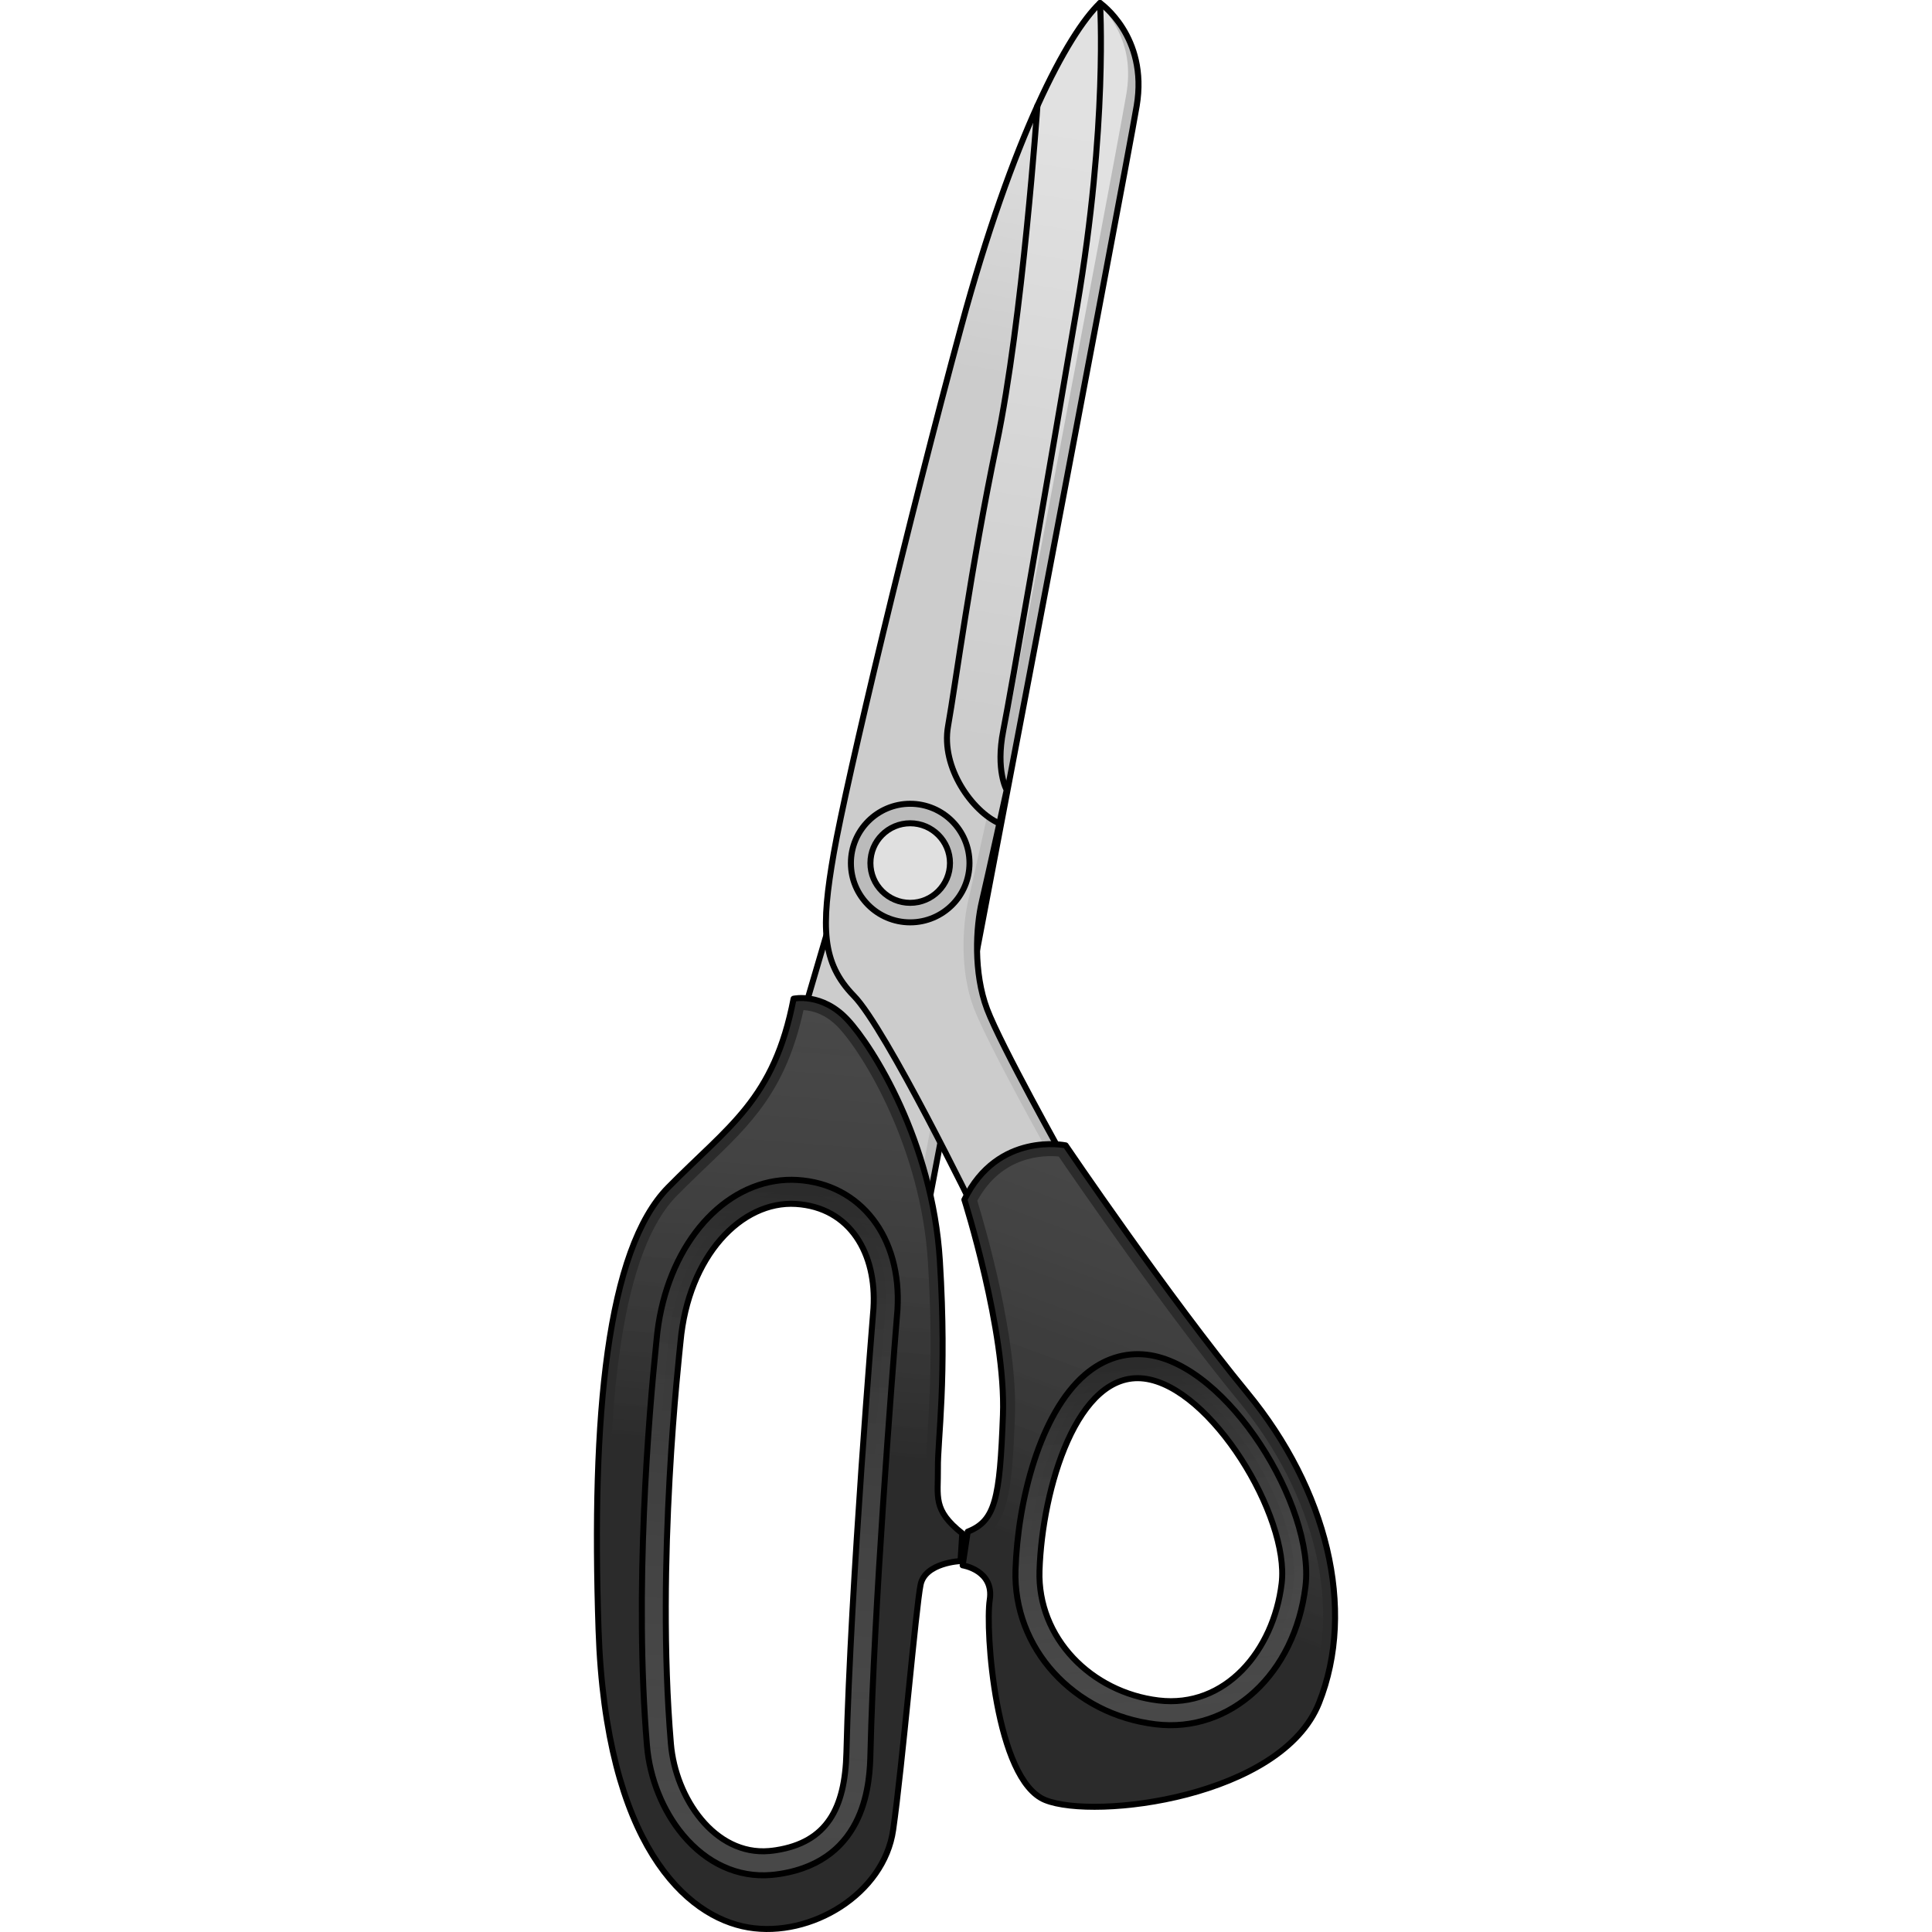 <?xml version="1.0" encoding="utf-8"?>
<!-- Created by: Science Figures, www.sciencefigures.org, Generator: Science Figures Editor -->
<!DOCTYPE svg PUBLIC "-//W3C//DTD SVG 1.1//EN" "http://www.w3.org/Graphics/SVG/1.1/DTD/svg11.dtd">
<svg version="1.1" id="Layer_1" xmlns="http://www.w3.org/2000/svg" xmlns:xlink="http://www.w3.org/1999/xlink" 
	 width="800px" height="800px" viewBox="0 0 123.945 321.783" enable-background="new 0 0 123.945 321.783"
	 xml:space="preserve">
<g>
	<g>
		<g>
			<path fill="#BBBBBB" d="M56.031,199.098c0,0,32.424-169.893,34.372-181.475C92.35,6.042,84.292,0.5,84.292,0.5L35.406,167.046
				C35.406,167.046,38.347,196.948,56.031,199.098z"/>
			
				<linearGradient id="SVGID_1_" gradientUnits="userSpaceOnUse" x1="74.939" y1="-818.144" x2="109.319" y2="-914.012" gradientTransform="matrix(0.988 -0.154 0.154 0.988 103.533 969.04)">
				<stop  offset="0" style="stop-color:#CCCCCC"/>
				<stop  offset="1" style="stop-color:#E1E1E1"/>
			</linearGradient>
			<path fill="url(#SVGID_1_)" d="M35.406,167.046c0,0,1.521,15.467,8.954,24.952c2.643,2.702,5.907,4.652,9.95,5.144
				c0,0,32.422-169.893,34.369-181.475c1.346-7.997-2.23-12.261-4.395-15.143L35.406,167.046z"/>
			<path fill="none" stroke="#000000" stroke-linecap="round" stroke-linejoin="round" stroke-miterlimit="10" d="M56.031,199.098
				c0,0,32.424-169.893,34.372-181.475C92.35,6.042,84.292,0.5,84.292,0.5L35.406,167.046
				C35.406,167.046,38.347,196.948,56.031,199.098z"/>
		</g>
		<g>
			<path fill="#2B2B2B" d="M57.615,209.932c-1.227-19.714-11.124-35.541-15.38-40.104c-4.257-4.564-8.98-3.488-8.98-3.488
				c-3.265,16.873-10.706,21.074-20.894,31.438C2.175,208.143-0.432,235.71,0.771,271.452c1.202,35.744,14.563,47.825,24.959,49.572
				c10.395,1.748,22.579-5.555,24.111-16.253c1.533-10.698,3.799-37.2,4.574-40.864c0.776-3.664,6.645-3.906,6.645-3.906
				l0.292-4.601c-5.001-3.94-3.994-6.123-4.058-10.837C57.232,239.851,58.844,229.646,57.615,209.932z M46.564,217.884
				c-0.031,0.459-3.819,46.025-4.508,74.025c-0.23,9.297-3.262,14.928-11.71,16.248c-0.387,0.061-0.775,0.107-1.173,0.142
				c-9.05,0.765-15.586-8.805-16.35-17.853c-2.557-30.317,1.422-65.001,1.599-66.971c1.287-14.282,10.142-23.512,19.21-22.953
				C42.696,201.082,47.121,208.821,46.564,217.884z"/>
			
				<linearGradient id="SVGID_2_" gradientUnits="userSpaceOnUse" x1="41.182" y1="-729.26" x2="61.699" y2="-815.55" gradientTransform="matrix(0.988 -0.154 0.154 0.988 103.533 969.04)">
				<stop  offset="0" style="stop-color:#2B2B2B"/>
				<stop  offset="1" style="stop-color:#666666;stop-opacity:0.5"/>
			</linearGradient>
			<path fill="url(#SVGID_2_)" d="M31.799,319.053c-1.972,0.309-3.902,0.309-5.736,0c-5.118-0.86-21.918-6.841-23.293-47.667
				C1.434,231.7,5.038,208.082,13.787,199.18c1.762-1.793,3.432-3.39,5.047-4.935c7.312-6.995,13.143-12.572,16.072-26.007
				c1.393,0.073,3.676,0.604,5.865,2.952c4.346,4.659,13.691,20.289,14.849,38.865c0.88,14.129,0.3,23.147-0.083,29.115
				c-0.146,2.256-0.26,4.037-0.242,5.42c0.011,0.715-0.006,1.37-0.021,1.981c-0.092,3.76,0.062,6.321,4.018,9.723l-0.123,1.933
				c-3.76,0.702-6.135,2.561-6.708,5.265c-0.382,1.802-0.998,7.778-1.973,17.382c-0.866,8.519-1.846,18.173-2.626,23.614
				C46.703,312.582,38.904,317.942,31.799,319.053z M30.547,198.679c-9.494,1.484-16.943,11.607-18.116,24.617
				c-0.012,0.125-0.038,0.379-0.077,0.757c-1.182,11.431-3.695,40.8-1.521,66.562c0.424,5.02,2.438,10.02,5.525,13.719
				c3.545,4.25,8.157,6.366,12.983,5.959c0.446-0.038,0.883-0.091,1.315-0.158c11.653-1.822,13.229-11.245,13.399-18.174
				c0.597-24.277,3.558-62.24,4.452-73.297c0.031-0.396,0.05-0.619,0.052-0.65c0.681-11.07-5.269-18.898-14.806-19.486
				C32.69,198.461,31.611,198.512,30.547,198.679z"/>
			
				<linearGradient id="SVGID_3_" gradientUnits="userSpaceOnUse" x1="48.23" y1="-773.387" x2="24.564" y2="-665.387" gradientTransform="matrix(0.988 -0.154 0.154 0.988 103.533 969.04)">
				<stop  offset="0" style="stop-color:#2B2B2B"/>
				<stop  offset="1" style="stop-color:#666666;stop-opacity:0.5"/>
			</linearGradient>
			<path fill="url(#SVGID_3_)" d="M50.502,218.824c0.031-0.416,0.051-0.649,0.054-0.695c0.742-12.065-6.116-20.947-16.677-21.599
				c-1.209-0.074-2.434-0.017-3.641,0.172c-10.403,1.627-18.545,12.488-19.801,26.417c-0.01,0.118-0.035,0.364-0.072,0.728
				c-1.188,11.487-3.713,41.004-1.526,66.936c0.458,5.42,2.638,10.825,5.981,14.833c3.978,4.765,9.193,7.134,14.689,6.669
				c0.493-0.041,0.976-0.1,1.455-0.174c14.65-2.291,14.98-15.697,15.091-20.102C46.65,267.783,49.608,229.868,50.502,218.824z
				 M30.347,308.157c-0.387,0.061-0.775,0.107-1.173,0.142c-9.05,0.765-15.586-8.805-16.35-17.853
				c-2.557-30.317,1.422-65.001,1.599-66.971c1.287-14.282,10.142-23.512,19.21-22.953c9.063,0.56,13.488,8.299,12.932,17.361
				c-0.031,0.459-3.819,46.025-4.508,74.025C41.826,301.206,38.795,306.837,30.347,308.157z"/>
			<g>
				<path fill="none" stroke="#000000" stroke-linecap="round" stroke-linejoin="round" stroke-miterlimit="10" d="M30.965,312.11
					c-0.479,0.074-0.962,0.133-1.455,0.174c-5.496,0.465-10.712-1.904-14.689-6.669c-3.344-4.008-5.523-9.413-5.981-14.833
					c-2.187-25.932,0.338-55.448,1.526-66.936c0.037-0.363,0.062-0.609,0.072-0.728c1.256-13.929,9.397-24.79,19.801-26.417
					c1.207-0.188,2.432-0.246,3.641-0.172c10.561,0.651,17.419,9.533,16.677,21.599c-0.003,0.046-0.022,0.279-0.054,0.695
					c-0.894,11.044-3.852,48.959-4.446,73.185C45.945,296.413,45.615,309.819,30.965,312.11z"/>
				<path fill="none" stroke="#000000" stroke-linecap="round" stroke-linejoin="round" stroke-miterlimit="10" d="M57.615,209.932
					c-1.227-19.714-11.124-35.541-15.38-40.104c-4.257-4.564-8.98-3.488-8.98-3.488c-3.265,16.873-10.706,21.074-20.894,31.438
					C2.175,208.143-0.432,235.71,0.771,271.452c1.202,35.744,14.563,47.825,24.959,49.572c10.395,1.748,22.579-5.555,24.111-16.253
					c1.533-10.698,3.799-37.2,4.574-40.864c0.776-3.664,6.645-3.906,6.645-3.906l0.292-4.601c-5.001-3.94-3.994-6.123-4.058-10.837
					C57.232,239.851,58.844,229.646,57.615,209.932z M46.564,217.884c-0.031,0.459-3.819,46.025-4.508,74.025
					c-0.23,9.297-3.262,14.928-11.71,16.248c-0.387,0.061-0.775,0.107-1.173,0.142c-9.05,0.765-15.586-8.805-16.35-17.853
					c-2.557-30.317,1.422-65.001,1.599-66.971c1.287-14.282,10.142-23.512,19.21-22.953
					C42.696,201.082,47.121,208.821,46.564,217.884z"/>
			</g>
		</g>
	</g>
	<g>
		<g>
			<path fill="#BBBBBB" d="M63.613,202.057c0,0-14.936-30.673-20.314-36.19c-5.38-5.517-5.507-11.407-3.354-23.737
				c2.16-12.331,12.633-56.059,21.236-87.758C69.785,22.674,78.889,5.641,84.292,0.5c0,0,1.33,20.306-3.838,50.654
				c-5.168,30.35-10.972,63.896-12.275,70.539c-1.304,6.641,0.569,9.889,0.569,9.889s-3.1,14.23-4.117,18.516
				c-1.021,4.283-1.437,11.913,0.854,17.98c2.291,6.068,12.965,25.105,12.965,25.105L63.613,202.057z"/>
			
				<linearGradient id="SVGID_4_" gradientUnits="userSpaceOnUse" x1="194.714" y1="854.22" x2="198.047" y2="802.885" gradientTransform="matrix(0.993 0.12 -0.12 0.993 -13.835 -806.816)">
				<stop  offset="0" style="stop-color:#CCCCCC"/>
				<stop  offset="1" style="stop-color:#E1E1E1"/>
			</linearGradient>
			<path fill="url(#SVGID_4_)" d="M76.202,192.914c0,0-10.674-19.039-12.965-25.107c-2.292-6.067-1.876-13.697-0.855-17.98
				c1.021-4.284,4.12-18.516,4.12-18.516s-1.875-3.248-0.571-9.889c1.305-6.643,7.109-40.189,12.277-70.539
				c4.063-23.852,4.108-41.492,3.942-47.955c-5.481,7.1-13.418,23.622-20.969,51.443c-8.604,31.699-19.076,75.427-21.236,87.758
				c-2.153,12.33-2.026,18.221,3.354,23.737c4.729,4.852,16.848,29.15,19.701,34.942L76.202,192.914z"/>
			
				<linearGradient id="SVGID_5_" gradientUnits="userSpaceOnUse" x1="187.728" y1="915.032" x2="192.395" y2="810.031" gradientTransform="matrix(0.993 0.12 -0.12 0.993 -13.835 -806.816)">
				<stop  offset="0" style="stop-color:#CCCCCC"/>
				<stop  offset="1" style="stop-color:#E1E1E1"/>
			</linearGradient>
			<path fill="url(#SVGID_5_)" d="M67.531,137.145c0.69-3.143,1.217-5.562,1.217-5.562s-1.873-3.248-0.569-9.889
				c1.304-6.643,7.107-40.189,12.275-70.539C85.622,20.806,84.292,0.5,84.292,0.5c-2.717,2.585-6.369,8.181-10.427,17.133
				c0,0.02-2.474,35.704-6.775,56.252c-4.304,20.551-6.861,40.098-8.104,47.039C57.745,127.863,63.072,135.186,67.531,137.145z"/>
			<g>
				<path fill="none" stroke="#000000" stroke-linecap="round" stroke-linejoin="round" stroke-miterlimit="10" d="M63.613,202.057
					c0,0-14.936-30.673-20.314-36.19c-5.38-5.517-5.507-11.407-3.354-23.737c2.16-12.331,12.633-56.059,21.236-87.758
					C69.785,22.674,78.889,5.641,84.292,0.5c0,0,1.33,20.306-3.838,50.654c-5.168,30.35-10.972,63.896-12.275,70.539
					c-1.304,6.641,0.569,9.889,0.569,9.889s-3.1,14.23-4.117,18.516c-1.021,4.283-1.437,11.913,0.854,17.98
					c2.291,6.068,12.965,25.105,12.965,25.105L63.613,202.057z"/>
				
					<circle fill="#BBBBBB" stroke="#000000" stroke-linecap="round" stroke-linejoin="round" stroke-miterlimit="10" cx="52.678" cy="143.747" r="9.875"/>
				
					<circle fill="#E0E0E0" stroke="#000000" stroke-linecap="round" stroke-linejoin="round" stroke-miterlimit="10" cx="52.678" cy="143.746" r="6.626"/>
				<path fill="none" stroke="#000000" stroke-linecap="round" stroke-linejoin="round" stroke-miterlimit="10" d="M73.865,17.633
					c0,0-2.474,35.699-6.775,56.252c-4.304,20.551-6.861,40.098-8.104,47.039c-1.241,6.941,4.087,14.262,8.545,16.221"/>
			</g>
		</g>
		<g>
			<path fill="#2B2B2B" d="M108.855,232.018c-13.178-16.025-30.283-41.252-30.283-41.252s-11.298-2.369-16.87,9.047
				c0,0,6.938,21.82,6.423,35.859c-0.517,14.039-1.285,17.641-5.867,19.438l-0.844,5.604c0,0,5.275,0.803,4.513,5.748
				c-0.766,4.943,0.919,29.991,9.242,33.345c8.325,3.354,39.339-0.463,45.595-16.161
				C127.021,267.949,122.032,248.043,108.855,232.018z M94.033,283.217c-11.166-1.345-20.181-10.387-19.818-21.625
				c0.439-13.654,6.254-33.332,17.418-31.986c11.166,1.344,24.259,22.963,22.912,34.127
				C113.201,274.896,105.197,284.562,94.033,283.217z"/>
			
				<linearGradient id="SVGID_6_" gradientUnits="userSpaceOnUse" x1="224.882" y1="1049.065" x2="245.399" y2="962.772" gradientTransform="matrix(0.993 0.12 -0.12 0.993 -13.835 -806.816)">
				<stop  offset="0" style="stop-color:#2B2B2B"/>
				<stop  offset="1" style="stop-color:#666666;stop-opacity:0.5"/>
			</linearGradient>
			<path fill="url(#SVGID_6_)" d="M79.279,298.709c-1.388-0.168-2.549-0.429-3.363-0.756c-6.653-2.681-8.811-26.027-8.014-31.184
				c0.295-1.922-0.088-3.674-1.111-5.066c-0.899-1.229-2.121-1.962-3.143-2.395l0.425-2.824c4.924-2.528,5.573-7.786,6.051-20.738
				c0.474-12.869-5.007-31.621-6.269-35.748c4.076-7.542,11.07-7.617,13.563-7.374c2.929,4.286,18.065,26.282,29.89,40.663
				c13.034,15.851,17.479,34.863,11.598,49.619c-5.063,12.703-28.831,17.104-39.625,15.803H79.279z M91.873,227.619
				c-3.167-0.381-6.125,0.584-8.785,2.866c-6.976,5.991-10.525,20.29-10.873,31.042c-0.385,11.969,8.893,22.146,21.579,23.676
				c12.919,1.557,21.357-9.777,22.735-21.232C118.002,251.766,104.229,229.108,91.873,227.619z"/>
			
				<linearGradient id="SVGID_7_" gradientUnits="userSpaceOnUse" x1="228.101" y1="1013.727" x2="240.098" y2="1071.25" gradientTransform="matrix(0.993 0.12 -0.12 0.993 -13.835 -806.816)">
				<stop  offset="0" style="stop-color:#2B2B2B"/>
				<stop  offset="1" style="stop-color:#666666;stop-opacity:0.5"/>
			</linearGradient>
			<path fill="url(#SVGID_7_)" d="M92.112,225.634c-3.696-0.446-7.267,0.708-10.324,3.335c-7.478,6.418-11.198,20.945-11.571,32.494
				c-0.419,13.012,9.613,24.072,23.338,25.727c12.471,1.502,23.201-8.377,24.961-22.979
				C120.113,250.954,105.62,227.261,92.112,225.634z M94.033,283.217c-11.166-1.345-20.181-10.387-19.818-21.625
				c0.439-13.654,6.254-33.332,17.418-31.986c11.166,1.344,24.259,22.963,22.912,34.127
				C113.201,274.896,105.197,284.562,94.033,283.217z"/>
			<g>
				<path fill="none" stroke="#000000" stroke-linecap="round" stroke-linejoin="round" stroke-miterlimit="10" d="M93.555,287.189
					c-13.725-1.654-23.757-12.715-23.338-25.727c0.373-11.549,4.094-26.076,11.571-32.494c3.058-2.627,6.628-3.781,10.324-3.335
					c13.508,1.627,28.001,25.32,26.403,38.577C116.756,278.812,106.025,288.691,93.555,287.189z"/>
				<path fill="none" stroke="#000000" stroke-linecap="round" stroke-linejoin="round" stroke-miterlimit="10" d="M108.855,232.018
					c-13.178-16.025-30.283-41.252-30.283-41.252s-11.298-2.369-16.87,9.047c0,0,6.938,21.82,6.423,35.859
					c-0.517,14.039-1.285,17.641-5.867,19.438l-0.844,5.604c0,0,5.275,0.803,4.513,5.748c-0.766,4.943,0.919,29.991,9.242,33.345
					c8.325,3.354,39.339-0.463,45.595-16.161C127.021,267.949,122.032,248.043,108.855,232.018z M94.033,283.217
					c-11.166-1.345-20.181-10.387-19.818-21.625c0.439-13.654,6.254-33.332,17.418-31.986c11.166,1.344,24.259,22.963,22.912,34.127
					C113.201,274.896,105.197,284.562,94.033,283.217z"/>
			</g>
		</g>
	</g>
</g>
</svg>
